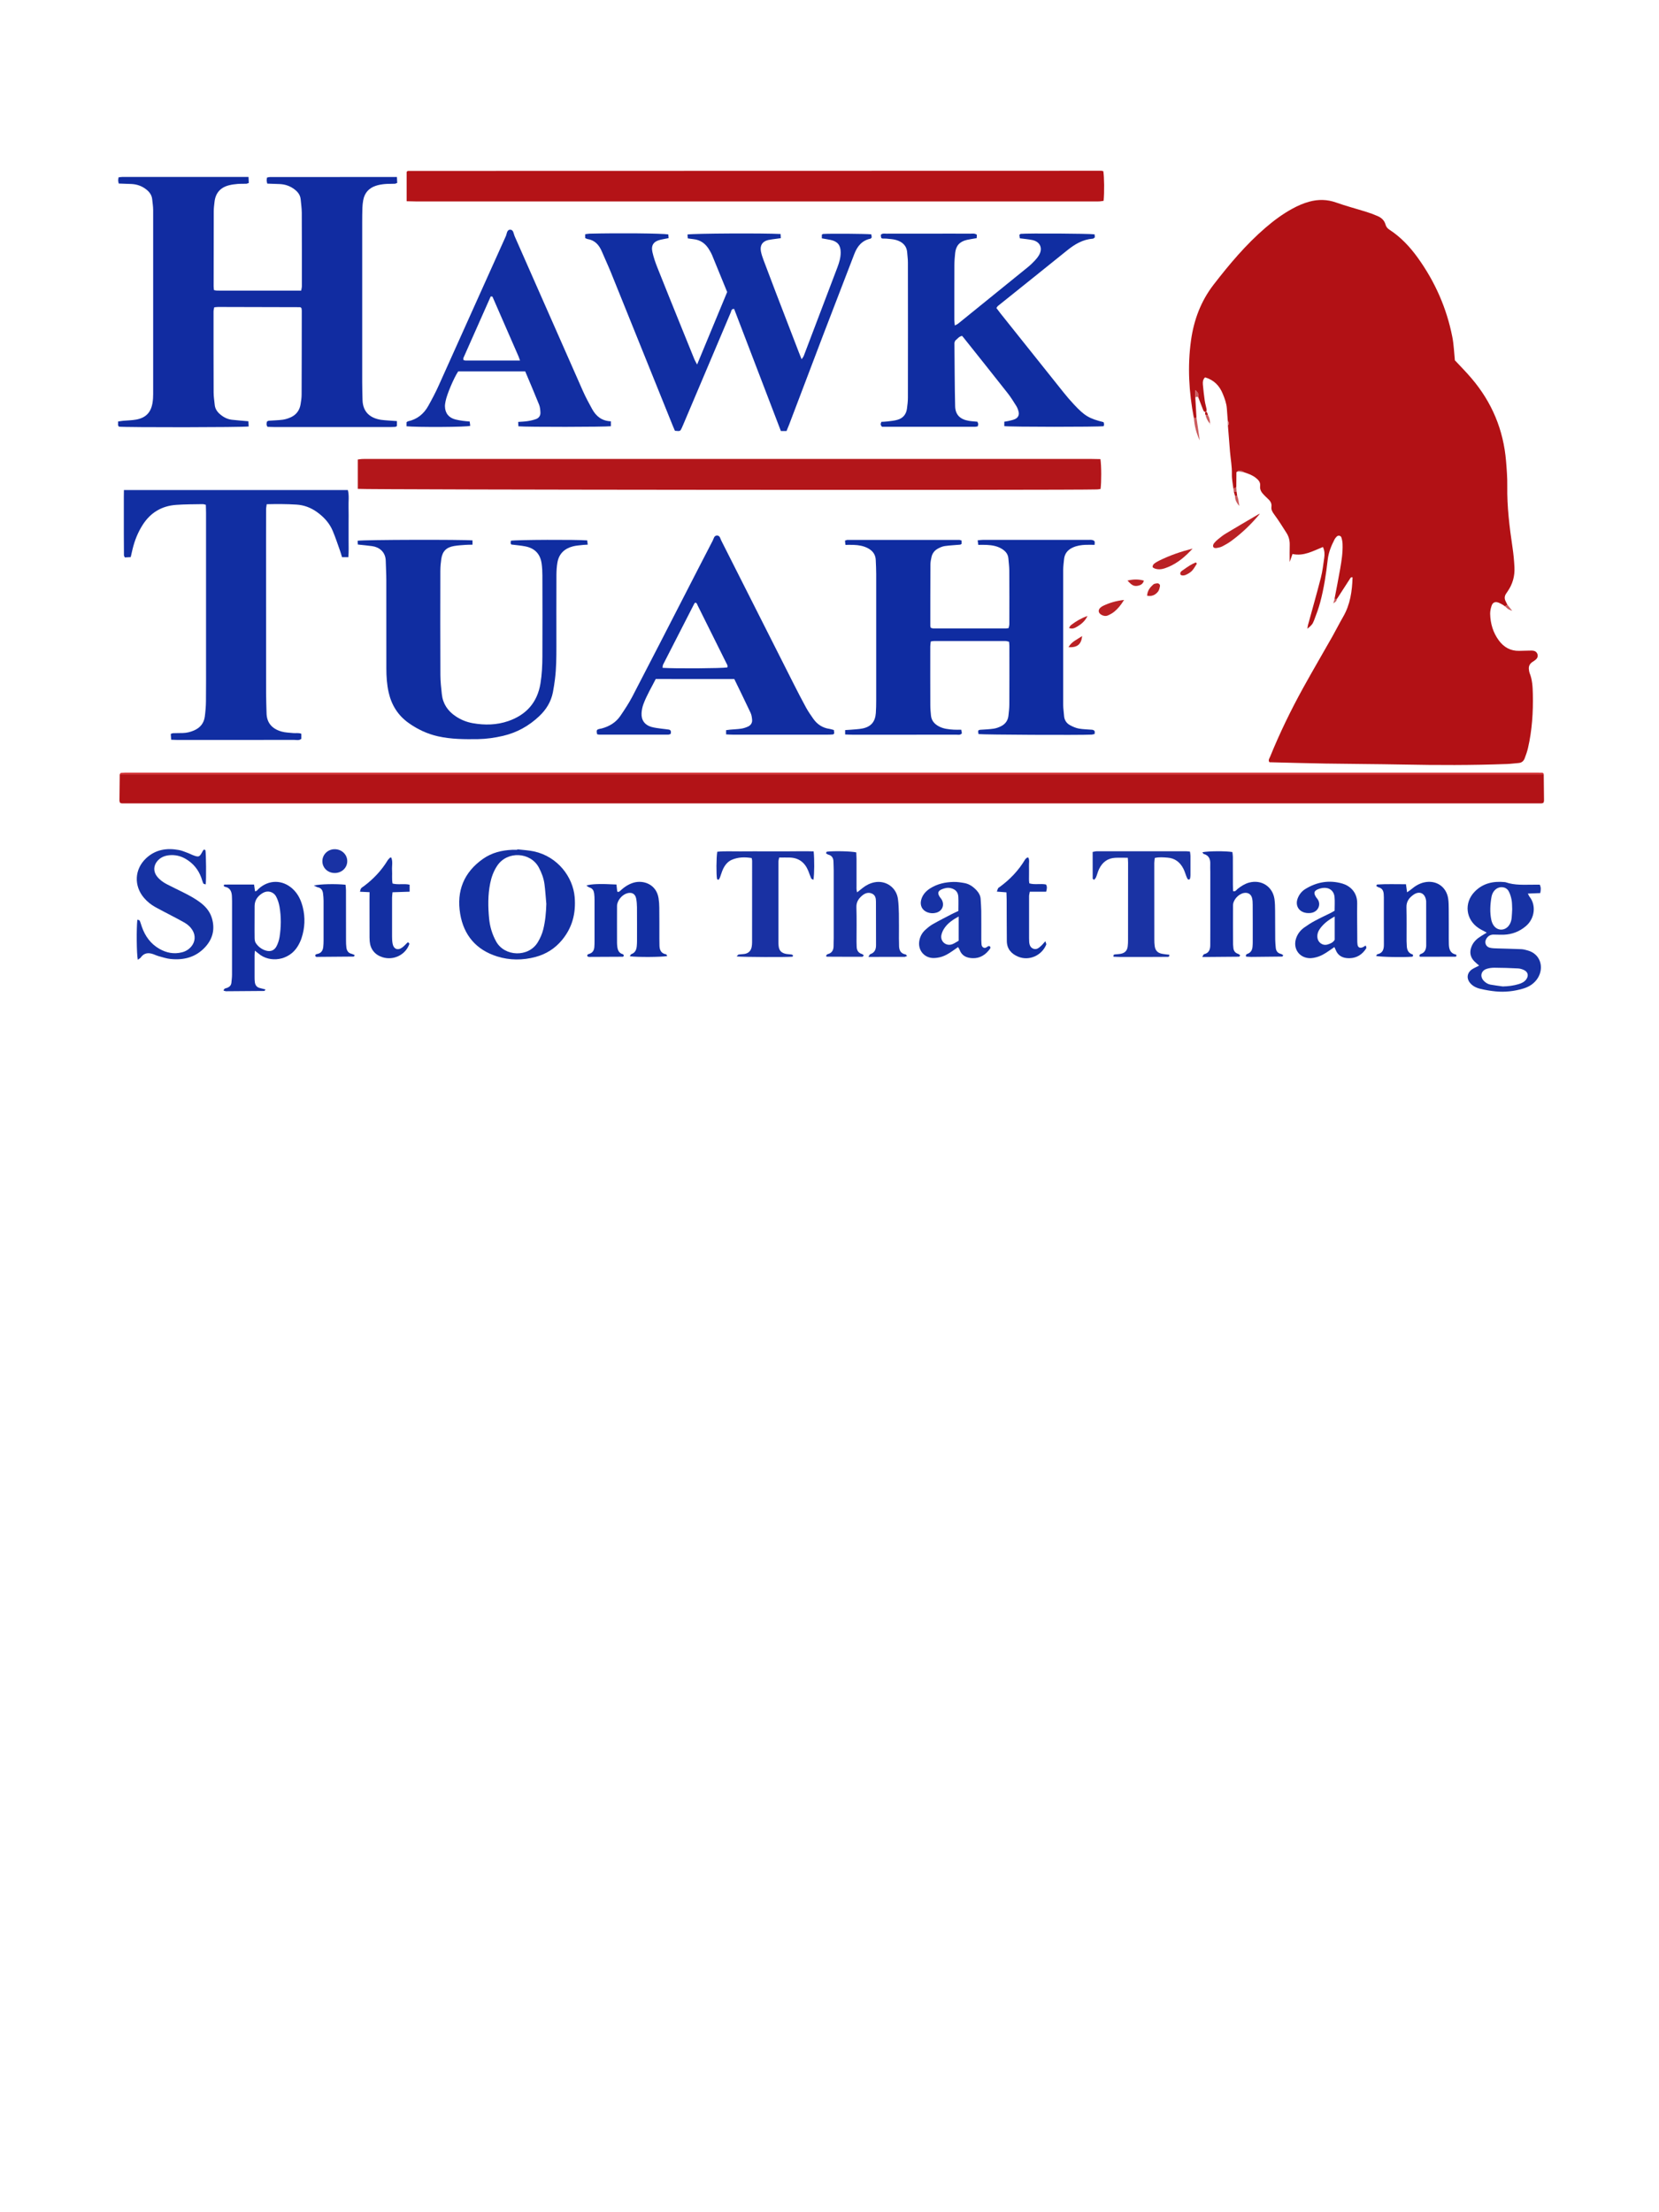 <?xml version="1.0" encoding="utf-8"?>
<!-- Generator: Adobe Illustrator 25.0.0, SVG Export Plug-In . SVG Version: 6.00 Build 0)  -->
<svg version="1.1" id="Layer_1" xmlns="http://www.w3.org/2000/svg" xmlns:xlink="http://www.w3.org/1999/xlink" x="0px" y="0px"
	 viewBox="0 0 4050 5400" style="enable-background:new 0 0 4050 5400;" xml:space="preserve">
<style type="text/css">
	.st0{fill:#112CA1;}
	.st1{fill:#0F2CA1;}
	.st2{fill:#112EA2;}
	.st3{fill:#102DA1;}
	.st4{fill:#112DA1;}
	.st5{fill:#122EA2;}
	.st6{fill:#1430A2;}
	.st7{fill:#132EA2;}
	.st8{fill:#1932A4;}
	.st9{fill:#142EA2;}
	.st10{fill:#1732A4;}
	.st11{fill:#1632A3;}
	.st12{fill:#1A33A4;}
	.st13{fill:#1931A3;}
	.st14{fill:#1530A3;}
	.st15{fill:#132FA2;}
	.st16{fill:#B21115;}
	.st17{fill:#B21317;}
	.st18{fill:#B3161A;}
	.st19{fill:#B41317;}
	.st20{fill:#CE1216;}
	.st21{fill:#BA2125;}
	.st22{fill:#CA5B5E;}
</style>
<g>
	<path class="st0" d="M969,1027.9c0,4.7,0,8.2,0,12.1c-1.2,0.6-2.7,1.9-4.3,2c-4.8,0.4-9.6,0.4-14.3,0.4c-93.4,0-186.8,0-280.3,0
		c-5.9,0-11.8-0.4-17-0.5c-3.3-4.7-2.7-8.6-1.2-13.1c1.3-0.5,2.8-1.7,4.4-1.8c11.3-0.9,22.7-1,34-2.5c7-1,14-3.3,20.4-6.3
		c12.6-6,20.4-16.5,22.9-30.3c1.4-8.2,2.7-16.6,2.7-24.9c0.3-68.3,0.3-136.5,0.4-204.8c0-2.3-0.6-4.6-0.8-6.1
		c-1.2-1.1-1.5-1.6-2-1.8c-0.5-0.3-1.1-0.5-1.7-0.5c-66.5-0.2-132.9-0.4-199.4-0.5c-3,0-5.9,0.5-9.8,0.8c-0.6,3.5-1.7,6.8-1.7,10.2
		c0,65.9-0.1,131.7,0.2,197.6c0,10.1,1.7,20.2,2.7,30.4c0.9,9.5,5.9,16.8,12.9,22.8c8.4,7.2,17.9,12.2,28.9,13.5
		c13,1.5,26.1,2.4,40.4,3.7c0.2,4.1,0.5,8.5,0.7,12.7c-15.5,2.3-299.4,2.5-316.7,0.5c-3.8-3.5-1.3-7.6-2.2-12.6
		c4.7-0.7,8.6-1.4,12.6-1.8c10.7-1,21.6-1,32.1-3c23.2-4.4,35.6-17.4,39.4-40.7c1.2-7.1,1.6-14.3,1.6-21.5
		c0.1-149.7,0.1-299.4,0-449c0-8.9-1.5-17.9-2.4-26.8c-1.1-10.2-6.8-17.7-14.6-23.8c-10.7-8.4-23-12.6-36.5-13.2
		c-10.1-0.4-20.1-0.7-30.6-1.1c-0.6-3.3-1.3-5.5-1.3-7.7c0-2.3,0.6-4.5,1-7.5c3.3-0.3,6.2-0.9,9.1-0.9c102.3,0,204.6,0,308.1,0
		c0.3,5.7,0.5,10.2,0.7,14.7c-2.5,0.8-4.2,1.8-5.8,1.9c-7.2,0.3-14.4-0.1-21.5,0.5c-7.1,0.6-14.3,1.5-21.2,3.3
		c-20.8,5.3-32.7,18.8-35.2,40.3c-0.9,7.7-1.9,15.5-1.9,23.2c-0.2,61.1-0.2,122.1-0.3,183.2c0,2.9,0.5,5.7,0.8,9.1
		c3,0.5,5.3,1.3,7.5,1.3c68.2,0.1,136.5,0.1,205.4,0.1c0.7-4.2,1.7-7.6,1.7-11c0-59.9,0.1-119.7-0.2-179.6
		c-0.1-10.7-1.7-21.4-2.7-32.2c-0.9-10.3-6.5-17.8-14.3-23.9c-10.7-8.4-22.9-12.8-36.5-13.5c-10.1-0.5-20.2-0.8-30.8-1.1
		c-0.6-3-1.3-5.2-1.4-7.4c-0.1-2.3,0.4-4.6,0.8-7.4c2.6-0.5,4.9-1.3,7.2-1.3c102.9-0.1,205.8-0.1,310-0.1c0.3,5.7,0.5,10.1,0.7,14.5
		c-2.5,0.9-4.2,1.9-5.8,2c-8.4,0.4-16.8,0-25.1,0.8c-7.1,0.7-14.3,1.9-21,4.1c-17.4,5.6-28.1,17.7-31.2,35.9
		c-1,5.9-1.7,11.9-1.9,17.8c-0.4,12-0.5,23.9-0.5,35.9c0,129.9,0,259.8,0,389.8c0,14.4,0.5,28.7,0.8,43.1
		c0.7,32.4,21.6,45.2,45.3,48.9C942.1,1026.4,954.7,1026.7,969,1027.9z"/>
	<path class="st1" d="M2672.2,1329.9c-8.6,0-15.1-0.2-21.7,0c-10.8,0.4-21.5,2-31.4,6.5c-12.4,5.5-20.1,14.8-21.5,28.6
		c-0.9,8.9-2.1,17.9-2.1,26.8c-0.1,109.5-0.1,219.1,0,328.6c0,8.9,1.5,17.9,2.1,26.8c0.7,10.5,5.9,18.3,14.8,23.1
		c6.7,3.6,14.1,6.9,21.6,8.2c10.5,1.9,21.4,1.8,32.1,2.8c2.1,0.2,4.9,1.4,5.9,3.1c1,1.6,0.2,4.4,0.2,7.3c-2.6,0.5-4.8,1.3-7.1,1.5
		c-31.9,1.5-263.1,0.3-276.3-1.3c-1.8-8.8-1.2-10.1,5.4-10.6c10.7-0.8,21.5-1,32.1-2.7c6.3-1,12.7-3.4,18.4-6.4
		c10.1-5.4,16.1-14.1,17.2-25.7c0.9-8.9,2.1-17.9,2.1-26.8c0.2-47.9,0.2-95.8,0.1-143.7c0-2.9-0.5-5.8-0.8-9.5
		c-3.3-0.7-6-1.8-8.8-1.8c-58.1-0.1-116.1-0.1-174.2,0c-2.4,0-4.7,0.6-8,1c-0.5,4.1-1.3,8.1-1.3,12.1c-0.1,47.9-0.1,95.8,0.1,143.7
		c0,8.4,0.8,16.7,1.6,25c1.2,12.5,8.4,20.6,19,26.4c11.4,6.2,23.9,7.4,36.4,8.2c5.9,0.4,11.9,0.1,18.5,0.1c0.7,3.7,1.2,6.5,1.6,8.8
		c-4.2,5-9.3,3.3-13.9,3.3c-41.3,0.1-82.6,0.1-123.9,0.1c-43.1,0-86.2,0-129.3,0c-5.9,0-11.7-0.4-17.9-0.6c0-3.9,0-6.7,0-10.7
		c4.6-0.3,8.6-0.4,12.6-0.8c10.1-1,20.4-1.1,30.3-3.2c20.5-4.4,30.5-16.5,32-37.6c0.7-10.1,0.9-20.3,0.9-30.5
		c0.1-103,0.1-205.9,0-308.9c0-11.4-0.6-22.7-1.1-34.1c-0.5-13.3-7.4-22.4-18.7-28.6c-10.8-5.8-22.6-7.8-34.6-8.3
		c-6.5-0.3-13.1-0.1-20.7-0.1c-0.4-3.9-0.8-7-1.1-10.3c2.7-0.8,4.4-1.8,6-1.8c91-0.1,182-0.1,273,0c1.6,0,3.3,0.9,5.6,1.6
		c0,2.9,0,5.6,0,8.1c-1.4,0.8-2.3,1.8-3.4,1.9c-12.5,1.1-25,1.7-37.4,3.4c-5.8,0.8-11.5,3.3-16.7,6.1c-8.2,4.4-13.9,11.4-15.9,20.7
		c-1.3,5.8-2.5,11.8-2.6,17.7c-0.3,50.3-0.3,100.5-0.3,150.8c0,1.1,0.6,2.2,1.2,4.3c1.8,0.4,3.9,1.5,6.1,1.5
		c59.3,0.1,118.5,0.1,177.8,0c1.8,0,3.5-0.5,6.1-0.9c0.6-3.2,1.7-6.6,1.7-10c0.1-43.7,0.2-87.4-0.1-131.1
		c-0.1-9.5-1.5-19.1-2.2-28.6c-0.8-10.5-6.5-17.6-15.1-23.1c-11.5-7.4-24.4-9.5-37.7-10.2c-6.5-0.4-13.1-0.1-20.7-0.1
		c-0.5-3.8-1-6.9-1.5-11.1c5.3-0.5,9.3-1.1,13.4-1.1c86.2-0.1,172.4,0,258.6,0c2.4,0,4.9-0.3,7.2,0.2c2.1,0.5,4.9,1.5,5.9,3.1
		C2673,1322.7,2672.2,1325.4,2672.2,1329.9z"/>
	<path class="st2" d="M1905.6,571.2c0.2,3.8,0.3,6.5,0.5,10.2c-4.9,0.6-8.8,1.1-12.8,1.7c-5.9,0.9-11.9,1.4-17.7,2.7
		c-14.5,3.4-20.8,13.2-18,28c1.4,7,3.7,13.9,6.2,20.6c9.8,26.3,19.8,52.6,29.9,78.9c18.9,49.1,37.8,98.2,56.7,147.3
		c1.9,5,4,10,6.5,16.3c2.2-3.3,4.2-5.5,5.2-8c27.5-72.1,54.9-144.2,82.2-216.3c4.4-11.7,8.1-23.8,8-36.6
		c-0.1-17.2-7.4-26.6-24.4-30.3c-7-1.5-14-2.5-21.6-3.9c0-3.2,0-6.1,0-8.9c1-0.6,2-1.7,3.1-1.8c15.9-1.2,104.3-0.6,117.6,0.9
		c0.4,2.5,0.8,5.2,1.1,7.4c-1.4,1.5-2,2.9-2.9,3.1c-21,4.4-32.5,18.7-39.7,37.7c-25.2,65.9-50.8,131.7-76,197.6
		c-27.7,72.6-55.2,145.4-82.8,218c-2.1,5.5-4.4,10.9-6.6,16.3c-5,0-9,0-13.8,0c-38.2-99.7-76.2-199-114.1-298
		c-7-0.5-6.8,5.1-8.2,8.4c-17.4,40.7-34.5,81.5-51.8,122.3c-21.4,50.7-42.9,101.3-64.4,152c-1.2,2.8-2.3,5.5-3.6,8.2
		c-3.7,7.8-3.7,7.8-16.6,6.5c-1.6-3.8-3.5-8.1-5.3-12.5C1592,914.5,1542,790.2,1491.8,666c-7.2-17.7-15.3-35.1-22.8-52.7
		c-6.8-15.8-17.2-27.2-35.1-29.9c-1.7-0.3-3.3-1.4-5.4-2.4c0-2.8,0-5.6,0-9.2c3.6-0.5,7-1.3,10.5-1.4c71.5-1.8,176.7-0.8,192.5,1.8
		c0.2,2.6,0.4,5.4,0.7,9.1c-7.1,1.4-13.4,2.4-19.7,3.9c-16.7,3.8-23.6,13.3-19.8,30.1c2.9,12.8,7.1,25.3,12,37.5
		c17.8,45,36.1,89.9,54.2,134.8c12.1,29.9,24.2,59.9,36.4,89.8c1.5,3.6,3.7,7,6.5,12.4c24.9-60,48.9-117.9,73.4-177
		c-12.2-29.9-24.6-60.4-37.1-90.7c-1.6-3.9-3.8-7.5-5.9-11.1c-8.8-15.6-21.4-25.5-39.7-27.3c-4.2-0.4-8.3-1.1-13.4-1.8
		c-0.3-3.1-0.5-6.3-0.8-9.5C1693,569.8,1864.4,568.9,1905.6,571.2z"/>
	<path class="st2" d="M302.5,1196.2c183.6,0,364.9,0,546.7,0c3.6,14,1.2,27.8,1.7,41.3c0.4,13.8,0.1,27.5,0.1,41.3
		c0,13.2,0.1,26.3,0,39.5c-0.1,13.6,0.7,27.3-0.6,41.7c-5.7,0-10.3,0-15.4,0c-1.7-5.5-3.1-10.6-4.9-15.6
		c-5.8-16.3-11.2-32.8-17.9-48.7c-8.1-19.2-21.9-34.1-38.8-46.1c-15-10.6-31.4-16.8-49.9-17.9c-23.9-1.5-47.7-1.5-72.4-0.9
		c-0.6,4.7-1.5,8.7-1.5,12.7c-0.1,24.5-0.1,49.1-0.1,73.6c0,125.1,0,250.1,0.1,375.2c0,16.2,0.8,32.3,1.1,48.4
		c0.5,24.4,14.1,38.6,36.6,45c9,2.6,18.8,2.7,28.3,3.7c6.4,0.7,13.1-1.1,20,1.7c0,4.2,0,8.2,0,12.3c-5.2,4.6-11.5,2.7-17.2,2.7
		c-73.6,0.1-147.2,0.1-220.9,0.1c-21.5,0-43.1,0-64.6,0c-4.7,0-9.4-0.4-15.1-0.6c-0.3-5.2-0.6-9.7-0.9-14.2c2.6-0.8,4.2-1.7,5.9-1.7
		c7.8-0.3,15.6-0.2,23.3-0.4c9.7-0.2,18.9-2.5,27.8-6.4c14.9-6.5,24-17.8,26.1-33.9c1.6-12.4,2.7-25,2.8-37.5
		c0.4-34.7,0.2-69.4,0.2-104.1c0-118.5,0-237,0-355.5c0-6.5-0.3-12.9-0.5-19.7c-3.3-0.7-5.5-1.7-7.8-1.6
		c-21.5,0.4-43.1,0.2-64.6,1.8c-35,2.5-62.4,18.6-81.6,48.5c-11.8,18.4-19.7,38.2-24.8,59.2c-1.5,6.4-2.9,12.7-4.6,19.8
		c-5,0.3-9.6,0.5-14.3,0.8c-1-2.2-2.2-3.8-2.2-5.4c-0.2-17.3-0.3-34.7-0.3-52c0-29.9,0-59.8,0-89.8
		C302.2,1208.3,302.3,1203,302.5,1196.2z"/>
	<path class="st3" d="M2432.4,751.8c3.7,4.8,6.8,9.2,10.1,13.3c51.1,64.1,102.2,128.2,153.4,192.2c8.2,10.3,16.8,20.3,25.8,29.9
		c26.2,28.1,37.1,34.5,72.4,43.3c0.4,1.5,1.1,3.1,1.2,4.8c0,1.7-0.6,3.4-0.9,5c-15.4,2.1-227.6,2-242.7-0.1c0-3.3,0-6.6,0-10.8
		c4-0.7,7.5-1.1,10.8-1.9c5.2-1.3,10.6-2.3,15.4-4.5c7.3-3.3,10.6-9.9,8.8-17.7c-1.2-5.2-3.2-10.4-6-14.8
		c-6.6-10.6-13.3-21.3-21.1-31.2c-35.5-45.2-71.4-90-107.2-135c-1.1-1.4-2.3-2.7-3.7-4.4c-7.4,1.2-11.1,7-16,10.9
		c-1.2,1-1.8,3-2.3,4.7c-0.4,1.1-0.5,2.4-0.4,3.5c0.5,50.9,0.5,101.7,1.7,152.5c0.5,21,12.2,32.2,33.2,35.7c7,1.2,14.1,1.5,21.1,2.2
		c0.9,2.3,1.9,3.9,2,5.6c0.1,1.7-0.6,3.4-1.1,5.7c-2.3,0.4-4.6,1.1-6.9,1.1c-76,0.1-151.9,0-226.6,0c-4.4-4-4-7.3-1.7-12.1
		c4.5-0.3,9.8-0.3,15-1c8.3-1.1,16.7-1.7,24.6-4.1c13.3-3.9,21-13.4,22.8-27.2c1.2-8.9,2.3-17.9,2.3-26.8
		c0.2-110.1,0.1-220.2,0-330.4c0-7.7-1.2-15.5-1.7-23.2c-1.1-17.5-11.9-26.9-27.5-31.3c-7.4-2.1-15.3-2.3-23-3.2c-3-0.3-6,0-9-0.2
		c-4-0.3-4.6-1.6-4.9-9.2c3.9-4,8.9-2.7,13.6-2.7c40.7-0.1,81.4-0.1,122.1-0.1c27.5,0,55.1-0.1,82.6,0.1c5.2,0,10.8-1.4,16.2,2.7
		c-0.1,2.4-0.3,5.2-0.5,8.2c-8.4,1.5-16.1,2.5-23.6,4.2c-17.7,4-27,14.1-28.9,31.9c-1.1,10.1-1.9,20.3-1.9,30.4
		c-0.2,44.3-0.1,88.6-0.1,132.9c0,4,0.6,8.1,1.1,13.8c3.7-2,6.3-3,8.5-4.8c56.8-45.9,113.5-91.8,170.2-137.9
		c6-4.9,11.6-10.4,16.9-16c3.7-3.9,7.1-8.2,9.8-12.8c10-16.6,3.1-32.9-15.8-37c-9.9-2.1-20.1-2.8-30.9-4.3c-0.4-3-0.7-5.8-1.1-8.3
		c1.4-1.1,2.3-2.4,3.3-2.5c17.6-1.7,167.3-0.8,180.3,1.1c0.2,2.5,0.5,5.2,0.7,7.3c-1.7,1.4-2.5,2.2-3.4,2.8
		c-0.5,0.3-1.1,0.5-1.7,0.5c-24.4,1.8-44.1,13.7-62.6,28.6c-56.4,45.5-112.9,90.7-169.4,136C2434.9,748.2,2434.4,749.3,2432.4,751.8
		z"/>
	<path class="st3" d="M1153.5,1319.1c0,3.7,0,6.5,0,10.5c-5.9,0.1-11.2,0-16.4,0.4c-9.5,0.7-19.1,1.2-28.5,2.8
		c-19,3.2-28.5,12.8-31.3,31.5c-1.4,9.4-2.2,19-2.3,28.6c-0.2,85-0.3,170,0.1,255c0.1,15.5,1.8,31.1,3.5,46.5
		c2.5,23.5,14.6,41.4,34.2,54.3c12.6,8.4,26.3,13.9,41.3,16.6c29.4,5.2,58.6,4.6,86.9-5.2c43.7-15.2,70.7-45.2,78.4-91.7
		c3.6-22,4.6-44.1,4.7-66.2c0.3-65.8,0.2-131.7,0-197.5c0-9.6-0.5-19.2-1.8-28.6c-3.2-23.7-16.5-37.8-39.9-42.4
		c-11.1-2.2-22.5-3-34-4.5c-0.5-0.7-1.6-1.7-1.7-2.7c-0.1-2.2,0.2-4.5,0.4-6.6c13.9-2.4,160.2-3,186.4-0.8c0.4,2.8,0.8,5.9,1.3,10.4
		c-4.7,0.3-8.2,0.3-11.5,0.7c-8.3,1-16.8,1.4-24.8,3.5c-20.2,5.3-33.8,17.8-37.6,38.9c-1.8,9.9-2.4,20.2-2.5,30.3
		c-0.2,58.1-0.2,116.1-0.1,174.2c0,26.9-0.1,53.9-3.5,80.7c-1.4,10.7-2.9,21.3-5,31.9c-4.5,23.1-16.2,42.2-33.2,58.3
		c-25.3,24-54.8,40.4-88.8,48.3c-19.9,4.6-40,7.5-60.4,7.9c-33,0.5-65.8,0.4-98.3-6.9c-26.1-5.9-49.7-17-71.4-32.4
		c-26.1-18.5-41.9-43.8-48.9-74.8c-4.4-19.4-5.6-39.1-5.6-58.8c-0.1-71.8,0-143.7-0.1-215.5c0-15.6-1.1-31.1-1.4-46.7
		c-0.5-22.6-16.7-33.8-33.3-36c-11.2-1.5-22.5-2.6-34.8-3.9c-0.2-3-0.3-6.1-0.5-9.2C888.2,1317.3,1131.9,1316.9,1153.5,1319.1z"/>
	<path class="st4" d="M1600.8,1657.4c-10.2,20.2-21.9,39.6-29.9,60.9c-2.7,7.2-4.3,15-4.7,22.7c-0.9,16.8,7.8,28.8,24,33.4
		c8,2.3,16.4,3.1,24.7,4.3c5.9,0.9,11.9,1.2,17.8,2.2c5.6,1,5.7,5.2,4.6,10.6c-1.7,0.5-3.8,1.7-5.9,1.7c-56.3,0.1-112.5,0.1-168.8,0
		c-1.7,0-3.5-0.7-5.1-1.1c-1.5-9.5-1.1-10.8,4.6-12.5c2.3-0.7,4.7-0.9,7-1.5c18.5-5,34.3-14.5,45.2-30.4
		c10.4-15.3,20.7-30.8,29.3-47.2c43.9-84.3,87.2-168.9,130.7-253.5c21.9-42.5,43.6-85.1,65.7-127.5c2.5-4.9,3.2-12.8,11.2-12.2
		c6.5,0.5,7.2,7.4,9.5,12c58.8,116.3,117.5,232.7,176.3,349c10,19.7,20.1,39.4,30.7,58.8c5.2,9.4,11.3,18.3,17.5,27.1
		c9.7,13.9,22.8,22.6,39.8,25c3.5,0.5,6.9,1.7,10.8,2.8c0.3,3.2,0.5,6.1,0.7,8.6c-1.5,1-2.4,2.1-3.4,2.2c-4.2,0.3-8.4,0.5-12.5,0.5
		c-77.2,0-154.4,0-231.6,0c-5.3,0-10.6-0.4-16.4-0.7c0-3.7,0-6.5,0-10.3c3.6-0.5,7-1,10.4-1.3c8.9-0.8,17.9-1,26.8-2.4
		c5.8-0.9,11.6-2.9,16.9-5.4c6.3-3.1,10-8.9,9.4-16c-0.5-5.9-1.3-12.1-3.8-17.3c-12.9-27.6-26.4-54.9-39.7-82.4
		C1728.4,1657.4,1665.1,1657.4,1600.8,1657.4z M1775.6,1629.2c1.8-4.5-1.2-7.9-2.9-11.5c-23.1-46.5-46.2-93-69.4-139.5
		c-1.4-2.8-1.9-6.7-6.1-7.2c-1,1.1-2,1.9-2.5,2.9c-25.4,49.4-50.7,98.8-75.9,148.3c-1.2,2.3-0.9,5.2-1.3,8
		C1650.3,1632.3,1761.6,1631.5,1775.6,1629.2z"/>
	<path class="st5" d="M1491.3,1028.4c0,5.2,0,8.6,0,12c-14.2,1.9-205.4,2.2-225.8,0.2c-0.1-3.1-0.3-6.3-0.5-10.7
		c8.3-0.6,16-0.8,23.5-2c7-1.1,14.1-2.7,20.7-5.2c6.6-2.6,10.4-8.4,10.1-15.6c-0.3-6.5-0.9-13.3-3.2-19.2
		c-10.9-27.2-22.5-54.1-33.9-81.3c-55.2,0-109.6,0-163.7,0c-10.5,15.9-27.4,55.6-30.7,72.5c-0.8,4.1-1.6,8.3-1.6,12.4
		c0.2,16.8,9.3,28.3,25.6,32.4c5.8,1.5,11.7,2.4,17.6,3.3c5.3,0.8,10.7,1.1,17.2,1.7c0.5,3.7,1,7.4,1.4,10.4
		c-4.6,3.5-134.5,3.8-155.6,1.2c0-3.3,0-6.7,0-9.7c1.4-1,2.3-2.1,3.3-2.3c22.6-4.8,38.9-18,49.9-37.8c9-16.2,17.7-32.6,25.3-49.5
		c54.8-121.6,109.2-243.3,164-364.8c2.7-5.9,2.3-16.4,11.5-15.7c7.2,0.6,7.4,10,9.9,15.7c55.6,125.8,110.9,251.7,166.5,377.5
		c6.8,15.3,14.7,30.1,22.8,44.7C1455.1,1015.7,1468.7,1027.5,1491.3,1028.4z M1269.5,880.1c-2-5.5-2.8-8.2-4-10.9
		c-21-48.2-42-96.3-63-144.4c-0.2-0.5-0.8-0.9-1.3-1.1c-0.5-0.2-1.2,0-3.3,0c-22,49.5-44.3,99.5-66.4,149.6
		c-0.6,1.4-0.1,3.4-0.1,5.5c1.6,0.5,3.2,1.3,4.8,1.3C1179.9,880.1,1223.5,880.1,1269.5,880.1z"/>
	<path class="st6" d="M1262.8,2073.2c13.6,1.6,27.5,2.2,40.9,5.1c58.3,12.8,95.1,62.9,99.2,111.6c3.3,39.5-5.8,74.7-31.4,105.3
		c-17,20.3-38.4,33.8-64.1,40.7c-31.5,8.4-63.1,8.4-93.9-1.3c-50.9-16-81.4-51.7-90.1-103.9c-9.3-55.7,8.9-101.4,55.8-134.3
		c21.2-14.9,45.4-20.9,71-22c4.2-0.2,8.4,0,12.6,0C1262.7,2073.9,1262.7,2073.6,1262.8,2073.2z M1333.7,2206.3
		c-1.5-16-2.4-32.2-4.5-48.1c-1.9-14.3-6.9-27.6-13.7-40.5c-20.2-38-77.2-41.4-101.8-4.3c-8.8,13.2-14,27.6-17.1,43
		c-5.7,28.4-5.3,57.1-2.6,85.7c1.9,19.7,7.5,38.5,17.2,56.1c20.4,37,79.1,39.5,101.8,1.6c5.9-9.8,10.4-20.1,13.2-31.2
		C1331.3,2248.1,1333.1,2227.4,1333.7,2206.3z"/>
	<path class="st7" d="M622.2,2320.6c-0.3,5.6-0.7,8.4-0.7,11.2c0,17.9,0,35.9,0,53.8c0,4.2,0.1,8.4,0.7,12.5c1.1,7,4.9,12,12.3,13.7
		c4.4,1,8.8,2.2,13.7,3.5c-1.5,2-2.2,3.5-2.8,3.6c-31.1,0.3-62.1,0.6-93.2,0.7c-2.2,0-4.3-1.1-6.5-1.6c1.3-6.2,6.4-5.5,9.9-7.1
		c5.4-2.4,8.7-6.2,9.3-12.1c0.6-6.5,1.5-13.1,1.5-19.6c0.1-59.8,0.1-119.6,0.1-179.3c0-3.6-0.2-7.2-0.3-10.8
		c-0.3-12.4-3.9-22.3-18-24.7c-0.8-0.1-1.4-1.7-2.1-2.7c0.5-0.8,1.1-2.5,1.6-2.5c23.8-0.1,47.7-0.1,72.5-0.1
		c0.8,5.5,1.6,11.1,2.4,16.5c4.8-0.2,6.3-3.9,8.9-6.2c24.7-22.4,58-22.4,82.7,0.1c13.3,12.1,20.6,27.7,24.9,44.8
		c6.4,25.6,5.2,51-3.1,76c-2.2,6.7-5.5,13.3-9.1,19.4c-21.2,35.3-68.6,41.7-96.3,17.5C628.6,2325.6,626.7,2324.2,622.2,2320.6z
		 M621.5,2250.6c0,13.2-0.2,26.3,0.1,39.5c0.1,4,0.7,8.6,2.8,11.8c5.7,8.6,13.8,15,23.8,18.2c11.9,3.8,21.6,0.3,27.2-10.9
		c3.4-6.8,5.9-14.5,7.1-22c3.8-24.4,4.1-48.9,0-73.2c-1.5-8.7-4.2-17.6-8.3-25.3c-6.5-12.2-20.7-15.9-32.4-9.1
		c-11.9,6.9-20,17-20.2,31.6C621.4,2224.3,621.5,2237.4,621.5,2250.6z"/>
	<path class="st8" d="M2214.4,2333.6c-3.2,1.1-4.7,2.1-6.2,2.1c-28.6,0.1-57.3,0.1-88.2,0.1c2.3-3.5,3.1-6.2,4.6-6.7
		c10.9-3.7,14.1-11.9,14-22.4c-0.1-35.3-0.1-70.6-0.2-105.9c0-8.1-1.4-15.9-9.8-19.6c-9.4-4.1-17.6-0.6-24.7,5.6
		c-8.3,7.3-13.6,15.6-13.2,27.8c0.9,28.1,0.3,56.3,0.3,84.4c0,3.6,0.3,7.2,0.3,10.8c0,9.3,3.5,16.2,13.1,19c1.5,0.5,2.7,2,4.5,3.5
		c-1.6,1.3-2.7,3.2-3.9,3.2c-28.7,0.1-57.4-0.1-86.1-0.2c-0.5,0-0.9-0.5-2.6-1.5c1.3-1.7,2.3-4.3,3.8-4.6
		c11.5-2.7,15.1-10.6,14.9-21.3c-0.1-6,0.3-12,0.3-17.9c0-55.1,0-110.1,0-165.2c0-7.2-0.5-14.3-0.6-21.5
		c-0.2-8.8-3.7-14.8-12.7-17.2c-2-0.5-3.8-2.2-5.6-3.3c1-1.9,1.4-3.7,2-3.8c17.2-2.2,60.2-1.2,72,1.7c0.2,5,0.5,10.3,0.6,15.6
		c0.1,5.4,0,10.8,0,16.2c0,5.4,0,10.8,0,16.2c0,5.4,0,10.8,0,16.2c0,5.4-0.1,10.8,0,16.2c0.1,5.1-0.7,10.4,1.5,17.1
		c5.3-4.2,9.3-7.4,13.4-10.7c8.6-6.8,18.1-11.6,28.9-13.8c27.7-5.5,53.6,12.6,57.3,40.7c1.6,11.8,2,23.9,2.3,35.8
		c0.4,20.3,0.1,40.7,0.1,61c0,5.4,0.4,10.8,0.3,16.2c-0.1,11.3,3.2,20,15.9,22.4C2211.5,2329.5,2212.1,2331,2214.4,2333.6z"/>
	<path class="st9" d="M2935.4,2080.3c15.4-3,55.9-3.2,73.1-0.5c0.4,3.7,1.2,7.7,1.2,11.7c0.1,22.7,0,45.5,0.1,68.2
		c0,5.3,0.4,10.5,0.5,15.6c6,1.6,8-3.1,11-5.5c8.6-6.7,17.4-12.5,28.1-15.4c30-8,57.5,9.6,61.9,40.4c1.3,9.4,1.4,19.1,1.5,28.7
		c0.2,23.3,0.1,46.7,0.3,70c0.1,6.6,0.7,13.1,1.3,19.7c0.7,8,4.4,13.4,12.7,15.3c2,0.5,3.7,2.1,5.6,3.2c-1.2,1.7-1.8,3.3-2.4,3.3
		c-25.1,0.4-50.2,0.6-75.3,0.8c-4.5,0-9-0.5-13.1-0.7c-1.5-5.5,1.9-6.1,4.5-7.2c7.5-3.1,10.6-9.2,11.3-16.9
		c0.3-3.6,0.5-7.2,0.5-10.8c0-30.5,0.1-61-0.1-91.5c0-5.4-0.2-10.9-1.4-16c-2.3-10.1-10.2-14.8-20.2-12.9
		c-13.3,2.6-26.3,16.8-26.4,30.1c-0.3,31.7,0,63.4,0.1,95.1c0,2.4,0.5,4.8,0.6,7.2c0.3,8,3.8,13.6,11.7,16.2
		c1.9,0.6,3.4,2.4,5.2,3.7c-1.5,1.7-2.2,3.2-2.9,3.2c-23.9,0.3-47.8,0.4-71.7,0.6c-5.3,0-10.6,0-18.1,0c2.2-3.5,2.9-6.4,4.3-6.7
		c12.5-2.9,15.3-11.8,15.2-23c-0.1-12.6,0.1-25.1,0.1-37.7c0-46.7,0-93.3,0-140c0-6.6-0.4-13.2-0.1-19.7c0.5-12.1-3.6-21-16.2-24.4
		C2937.3,2084.1,2936.9,2082.5,2935.4,2080.3z"/>
	<path class="st10" d="M3610.9,2357c-5.2-4.6-9-7.6-12.3-11c-10.1-10.8-11.5-23.2-5.8-36.5c4.6-10.9,13-18.4,22.9-24.5
		c4.4-2.7,8.8-5.4,13.8-8.5c-7.5-4.1-14-7.1-20-11.1c-31.3-20.8-35.9-61.3-9.9-88.4c20.3-21.2,45.9-26.5,74-23.8
		c0.6,0.1,1.2,0.1,1.8,0.3c22.6,8,46,5.9,69.2,6c4.7,0,9.4,0,14.3,0c3.5,7.1,2.6,13.3,1.2,20.5c-9.9,0.4-19.2,0.8-30.3,1.2
		c1.9,3.6,2.9,6.2,4.6,8.3c15.2,19.3,13.4,51.7-9.3,71.1c-15.5,13.2-33.7,20.3-54.1,21c-8.4,0.3-16.7-0.3-25.1-0.3
		c-7.9,0-13.7,3.8-17.6,10.5c-5,8.6-1.2,19.1,8.4,21.5c6.3,1.6,13,1.6,19.5,1.8c19.1,0.7,38.2,0.9,57.3,1.8
		c5.3,0.2,10.6,1.6,15.8,3.1c32.1,8.8,40.4,42.4,24.8,67.4c-8.4,13.3-20.8,21.3-35.6,25.7c-22,6.6-44.6,9.1-67.4,6.9
		c-12.4-1.2-24.9-3.4-37.1-6.2c-8.7-2-17-5.8-23.5-12.5c-11.1-11.6-10-26.2,3.2-35.3C3598.6,2362.8,3604.1,2360.6,3610.9,2357z
		 M3691.6,2219.5c-0.4-7.8-0.1-15.7-1.5-23.2c-1.5-7.4-3.7-15.2-7.5-21.6c-6.5-10.7-21.6-12-31.2-3.9c-5.7,4.8-9,11.2-10.3,18.3
		c-3.3,18.9-4.4,37.9-0.4,56.7c1,4.5,2.9,9.2,5.5,13c9,13.3,26.2,13.8,36.5,1.5c4.7-5.7,6.9-12.5,7.6-19.7
		C3691,2233.7,3691.2,2226.6,3691.6,2219.5z M3668.6,2407.9c13.4-0.3,26.5-1.9,39.2-5.8c6.9-2.1,13.5-5.2,18-11.3
		c6.3-8.6,4.7-17.8-4.7-22.6c-4.7-2.4-10.1-4-15.3-4.3c-19.1-1-38.3-1.6-57.4-1.7c-6.5,0-13.3,0.8-19.4,2.9
		c-13.4,4.5-16.6,18.3-7.1,28.7c4.6,5,10.2,8.5,16.8,9.7C3648.5,2405.3,3658.6,2406.4,3668.6,2407.9z"/>
	<path class="st11" d="M336.4,2342.8c-3-14.8-3.5-75.9-1.1-97.9c2.2,0.8,5.1,1,5.7,2.3c2.2,4.9,3.5,10.1,5.3,15.2
		c8,22.8,21.4,41.4,42.6,53.6c17.2,9.9,35.6,13.6,55.3,8.6c9.6-2.4,17.5-7.5,23.7-15.3c8.5-10.8,9.6-25,2.9-37
		c-4.8-8.6-11.8-15.2-20.1-20c-10.3-6-21-11.4-31.6-17c-13.2-7-26.6-13.7-39.6-20.9c-10.5-5.8-19.9-13.3-27.8-22.5
		c-25.4-29.6-23.5-70.1,4.9-96.8c22.9-21.5,50.5-25.7,80.2-20.2c7.6,1.4,14.8,4.7,22.1,7.3c3.9,1.4,7.6,3.5,11.5,5
		c15.1,5.9,16.8,5.1,24.6-10c0.7-1.4,2.2-2.5,3.2-3.6c1.4,0.8,3.1,1.2,3.3,1.9c1.7,8.5,2.2,70.7,0.7,83.3c-2.2-0.8-5.2-1-5.9-2.3
		c-2-4.3-3.1-9-4.7-13.5c-7.1-19.9-19.6-35.4-37.9-46.2c-12.8-7.6-26.6-10.7-41.3-9.1c-11.1,1.2-20.8,5.4-28.2,14
		c-9.8,11.5-10.1,26-0.8,37.8c6.4,8.1,14.7,14.1,23.7,18.8c13.3,6.9,26.8,13.3,40.2,20c15.5,7.8,30.8,16,44.5,26.9
		c12,9.6,21.1,21.3,25.5,36.1c7.8,26.3,2.3,49.9-16,70.1c-22.8,25.1-52.1,32.8-84.8,29.5c-10-1-19.8-4.4-29.6-7
		c-4-1.1-7.8-2.9-11.7-4.4c-12.4-4.7-23.5-4-31.8,8C342.1,2339.2,339.9,2340.2,336.4,2342.8z"/>
	<path class="st12" d="M2753.2,2093.8c-11.7,0-21.3-0.4-30.8,0.1c-18.6,0.9-31.3,11-39.2,27.2c-3.1,6.4-4.7,13.5-7.4,20.1
		c-1,2.4-3.1,4.3-4.8,6.5c-1.8-1.5-3.5-2.2-3.5-2.9c-0.1-21.5-0.1-42.9-0.1-65.2c3.6-0.6,7-1.7,10.4-1.7c72.5-0.1,144.9-0.1,217.4,0
		c2.9,0,5.8,0.5,9.8,0.9c0.5,3.9,1.2,7.2,1.2,10.6c0.1,15.6,0.1,31.1,0,46.7c0,2.9-0.4,5.9-1.1,8.8c-0.2,0.9-1.6,1.9-2.6,2.1
		c-1,0.2-2.6-0.4-3.1-1.2c-1.3-1.9-2.2-4.1-3.1-6.3c-2.6-6.7-4.5-13.7-7.9-20c-8.1-15.2-20.5-24.7-38.2-26
		c-10.1-0.7-20.2-1.8-31.1,0.8c-0.4,4.1-1.2,8.1-1.2,12.2c-0.1,62.3,0,124.5,0.1,186.8c0,5.4,0.1,10.8,0.9,16.1
		c1.6,11.1,7.3,16.9,18.5,18.9c5.8,1.1,11.6,1.5,17.1,2.2c0.8,4.3-1.2,5.1-3.8,5.2c-13.8,0.1-27.5,0.2-41.3,0.2
		c-25.2,0-50.3,0-75.5,0c-5.3,0-10.5-0.4-15.6-0.6c-0.8-3.8,0.6-5.3,3.4-5.6c4.8-0.6,9.6-0.6,14.3-1.5c10.3-2,15.7-7.8,17-18
		c0.7-5.3,0.8-10.8,0.8-16.1c0.1-62.9,0.1-125.7,0.1-188.6C2753.9,2101.9,2753.5,2098.4,2753.2,2093.8z"/>
	<path class="st13" d="M1986.3,2078.2c2.1,19.9,1.8,54.9-0.5,69.4c-2.2-1.3-4.8-1.9-5.5-3.4c-2.7-6-4.6-12.3-7.1-18.4
		c-8.2-20.2-22.8-31.8-45-32.5c-8.4-0.3-16.7,0-26,0c-0.7,3.6-1.9,6.9-1.9,10.2c-0.1,65.3,0,130.5,0,195.8c0,3,0.1,6,0.4,9
		c1.1,12.1,6.7,18.1,18.9,20.3c4.1,0.7,8.4,0.7,12.5,1.3c1.5,0.2,2.8,1.5,4.1,2.3c-0.7,1.4-1.1,3-1.7,3.1c-13,1.4-121.5,1-136-0.6
		c1.9-2.1,3-4.4,4.5-4.6c4.7-0.9,9.5-0.8,14.3-1.5c10-1.6,16-7.6,17.8-17.6c0.6-3.5,0.9-7.1,0.9-10.7c0.1-66.5,0.1-132.9,0.1-199.4
		c0-1.7-0.6-3.4-1.1-6.4c-16.6-2.7-32.9-2.5-48.6,4.3c-9.7,4.2-16.2,12.3-20.8,21.6c-3.4,6.9-5.3,14.5-8.1,21.8
		c-0.8,2-2.2,3.7-3.2,5.5c-2-0.9-3.7-1.3-3.8-1.9c-2.2-10.9-1.9-52.3,0.5-66.7c19.3-2,39-0.6,58.5-0.9c19.8-0.2,39.5-0.1,59.3-0.1
		c19.2,0,38.3,0,57.5,0C1945.8,2078,1965.5,2077.6,1986.3,2078.2z"/>
	<path class="st5" d="M3359.3,2333.5c1.6-2.4,2.2-4,3-4.1c13.4-2.8,16.2-12.1,16.1-24.1c-0.2-38.3-0.1-76.5-0.1-114.8
		c0-2.4-0.2-4.8-0.3-7.2c-0.4-8.5-3.4-15-12.5-17.4c-2-0.5-3.8-2.1-5.7-3.2c1-1.9,1.5-3.6,2-3.6c23.2-1.6,46.4-0.6,70.5-0.7
		c0.9,6.6,1.7,12.3,2.7,19.7c4.2-3,7.5-5.1,10.4-7.5c9.3-7.8,19.3-14,31.3-16.7c29.2-6.5,54.5,10.4,58.7,40.1
		c1.2,8.2,1.2,16.7,1.3,25.1c0.2,23.9,0.1,47.8,0.1,71.7c0,4.8,0.1,9.6,0.2,14.3c0.4,12.2,3.6,22.3,17.6,25.1c0.5,0.1,0.7,1.9,1.1,3
		c-0.7,0.7-1.5,2.1-2.2,2.1c-29.2,0.1-58.4,0.1-87.4,0.1c-1.9-4.3,0.2-6,3.3-7.1c8.5-3.1,11.5-9.9,12.2-18.1
		c0.1-0.6,0.1-1.2,0.1-1.8c0-35.9,0-71.7-0.1-107.6c0-0.6,0-1.2-0.1-1.8c-2.2-18.9-16.5-25.6-31.7-14.4c-10,7.3-16.7,16.3-16.3,30
		c0.7,27.5,0.2,55,0.3,82.5c0,3.6,0.5,7.2,0.5,10.7c0.1,10.4,3.4,18.7,14.3,22.1c0.6,0.2,0.8,1.9,1.1,3c-0.7,0.8-1.3,2.3-2,2.4
		C3425.4,2337.1,3372.7,2336.2,3359.3,2333.5z"/>
	<path class="st5" d="M1628.9,2333.7c-14.7,2.7-72.6,3-91.3,0.6c1.4-2.2,2.2-4.8,3.7-5.3c9.3-3.3,12.4-10.6,13.2-19.5
		c0.4-4.2,0.6-8.4,0.6-12.5c0-27.5,0.1-55-0.1-82.5c-0.1-7.1-0.6-14.4-2-21.4c-2.3-11.2-10.3-15.7-21.4-12.8
		c-13,3.4-25.2,18-25.3,31.3c-0.2,29.9,0,59.8,0,89.7c0,3,0.3,6,0.6,8.9c1,8.8,3.7,16.3,13.6,19c1.2,0.3,1.9,2.4,2.7,3.6
		c-1.2,1.2-1.9,2.6-2.7,2.6c-27.5,0.2-55,0.4-82.5,0.4c-1.5,0-3-1.1-4.2-1.5c-0.9-5,2.7-5.3,5.2-6.1c7.9-2.6,11.2-8.5,11.9-16.2
		c0.4-4.8,0.5-9.6,0.5-14.3c0-33.5,0.1-67,0-100.5c0-5.4-0.2-10.8-0.9-16.1c-0.9-6.8-3.7-12.5-11.2-14.7c-2.5-0.7-4.7-2.8-7.8-4.8
		c12.2-4,34.5-4.6,73.4-2.5c0.6,5.5,1.3,11.2,1.9,17c3.2,2.3,5.3,0.2,7.5-1.9c9.3-8.5,19.4-15.6,31.8-19.4
		c24-7.4,56.2,3.3,61.6,37.7c1.2,7.6,1.8,15.5,1.8,23.2c0.3,25.1,0.2,50.2,0.2,75.4c0,5.4,0.1,10.8,0.2,16.1
		c0.1,11.2,3.5,20.1,16.1,22.3C1627,2329.6,1627.5,2331.3,1628.9,2333.7z"/>
	<path class="st10" d="M2338.9,2311.8c-5,3.5-9.3,6.5-13.6,9.5c-9.9,6.9-20.2,13.1-32.1,15.6c-5.8,1.2-11.9,2-17.7,1.5
		c-21.4-2-35.1-21-31.2-42.1c1.9-10.4,6.7-19.3,14.4-26.3c5.7-5.2,11.8-10.3,18.5-14.1c15.1-8.6,30.5-16.4,45.9-24.4
		c5.3-2.7,10.7-5.1,16.5-7.8c0-11.9,0.5-23.2-0.1-34.5c-0.6-11.7-7-18.4-18.3-21.2c-7.3-1.8-14.3-0.3-21.1,2.4
		c-10.5,4.1-12.1,9.7-5.8,19.2c1.3,2,3.1,3.7,4.3,5.8c7.9,13.3,2,28.4-12.9,32.5c-7.1,2-14.3,1.7-21.2-0.8
		c-13.1-4.7-19.2-16.6-15.8-30.1c3.3-13,11.8-22.1,22.7-28.9c17.2-10.7,36.5-14.9,56.5-15.3c8.9-0.2,17.9,1.2,26.7,2.8
		c12.2,2.2,21.9,9.4,30.1,18.4c5.3,5.9,8.9,12.7,9.3,20.9c0.5,9.6,1.4,19.1,1.5,28.7c0.2,21.6,0.1,43.1,0.1,64.7
		c0,3.6-0.1,7.2,0.2,10.8c0.4,4.7-0.5,10,3.9,13.2c5.1,3.8,8.8-0.3,12.8-2.7c1-0.6,3.8,0,4.6,1c0.8,1,1,3.7,0.2,4.7
		c-10.7,15-24.5,24.5-43.7,23.6c-14.2-0.7-25.6-5.8-30.9-20.2C2341.9,2316.5,2340.5,2314.7,2338.9,2311.8z M2340.3,2237.1
		c-15.1,8.4-26.2,16.3-34.1,27.5c-3.7,5.2-6.7,11.4-8,17.6c-3.3,15.8,11.3,28.2,26.4,22.7c5.4-2,10.2-5.6,15.7-8.6
		c0-6.2,0-11.5,0-16.8C2340.3,2266.4,2340.3,2253.4,2340.3,2237.1z"/>
	<path class="st14" d="M3258.1,2223.1c0-12.2,0.8-23-0.2-33.6c-1.5-15.5-13.2-24-28.9-22c-2.9,0.4-5.9,1.2-8.7,2.1
		c-12.7,4.3-14.5,10-7,21.1c0.7,1,1.4,1.9,2.2,2.8c11,13.3,2.9,33.4-16.8,35.2c-2.9,0.3-6,0.2-8.9-0.1
		c-19.4-2.4-28.8-18.6-21.5-36.5c3.7-9.2,9.8-16.7,18-21.8c28.3-17.6,59-22.8,91.1-13.4c17.2,5.1,36.2,20.2,35.8,48.2
		c-0.4,28.1,0.1,56.2,0.2,84.3c0,5.4-0.1,10.8,0.6,16.1c0.9,7.3,5.9,9.7,12.9,6.7c2.1-0.9,4-2.4,7.2-4.3c0.6,2.9,2.1,5.5,1.3,6.8
		c-9.6,15.1-22.9,24-41.3,24.3c-15.8,0.2-28-5.5-33.8-21.2c-0.6-1.7-1.4-3.3-2.7-6c-4.6,3.1-8.9,6-13.1,9c-9.8,6.9-20,13.1-31.8,16
		c-4,1-8.2,1.9-12.3,2.1c-27.9,1.1-45.5-23.3-35.9-49.6c3.8-10.5,10.5-18.8,19.4-25.2c8.2-5.9,16.8-11.4,25.7-16.2
		c13.1-7.1,26.7-13.3,40.1-20C3252.3,2226.3,3254.9,2224.8,3258.1,2223.1z M3258.3,2237.2c-15.4,8.4-26.5,17.1-35.2,28.7
		c-4.8,6.4-7.7,13.4-7.1,21.6c1,13.1,12.8,21.8,25.3,17.9c6.8-2.1,13.5-5,17-11.5C3258.3,2275.7,3258.3,2258,3258.3,2237.2z"/>
	<path class="st15" d="M902.2,2177.8c-8.9-0.4-15.4-0.7-23.4-1.1c1-3.4,1.2-6.3,2.7-8.2c1.8-2.3,4.6-3.7,7-5.5
		c23.2-17.4,42.8-38.1,57.9-63c1.5-2.4,3.8-4.4,5.8-6.5c0.3-0.3,1.2-0.1,2.9-0.3c4.4,9.9,1.3,20.6,2,30.9
		c0.7,10.6-0.9,21.3,1.2,32.6c14,3.7,27.9-0.4,41.7,2.9c0,5.6,0,10.7,0,17c-14.3,0.5-27.8,0.9-41.8,1.4c-0.4,5.2-1.1,9.2-1.1,13.3
		c-0.1,31.7-0.1,63.4,0,95.1c0,6,0.3,12,1.5,17.8c2.4,12.4,12.5,16.4,22.8,9c5.2-3.7,9.4-8.7,13.7-12.8c4.2,0.5,4.5,3.3,3.7,5.3
		c-9.9,25.6-38.3,39.1-64.7,31c-18.8-5.8-30-19.6-31.6-39.1c-0.5-6-0.4-12-0.4-17.9c-0.1-27.5,0-55-0.1-82.5
		C902.2,2191.1,902.2,2185.2,902.2,2177.8z"/>
	<path class="st15" d="M2552,2297.5c1.2,4.4,2.7,6.8,2.1,8.3c-11.2,26.9-41.9,40.4-68.4,29.5c-16.7-6.9-27.6-19-27.8-38.1
		c-0.3-33.5-0.3-67-0.4-100.6c0-5.9-0.4-11.8-0.6-18.4c-7.9-0.6-14.9-1.1-23.3-1.8c1.1-3.2,1.7-5.8,2.9-8c0.8-1.4,2.7-2.3,4.1-3.4
		c24.9-18.2,45.9-40.1,61.8-66.8c1.1-1.9,3.3-3.3,5-4.8c0.3-0.3,1.1,0,3,0c3.3,6.2,1.3,13.4,1.6,20.1c0.3,7.2,0,14.4,0.1,21.5
		c0.1,7.1-0.6,14.3,0.8,21.3c13.7,3.9,27,0,40.6,2.7c3.3,5.2,2.3,10.8,0.4,17.6c-13.1,0-26.1,0-39.9,0c-0.8,4.4-1.8,7.8-1.8,11.2
		c-0.1,34.1-0.1,68.2,0,102.4c0,3,0.1,6,0.3,9c0.6,7.6,3,14.4,11,16.9c7.2,2.2,12.6-2.2,17.5-6.8
		C2544.2,2306.6,2546.8,2303.3,2552,2297.5z"/>
	<path class="st4" d="M766.1,2161.6c15.9-3.8,53.5-4.4,77.4-2c0.4,4.3,1.1,8.9,1.1,13.5c0.1,40.7,0,81.4,0.1,122
		c0,6,0.1,12,0.9,17.9c1,7.6,4.6,13.5,12.9,15.3c2.5,0.6,4.9,2,7.5,3.1c-1.3,2-1.8,3.6-2.4,3.6c-28.7,0.3-57.4,0.6-86.1,0.7
		c-2.7,0-6,1.1-7.8-2.2c-0.4-4.4,3.1-4.5,5.7-5.1c9-2,12.7-8.4,13.7-16.7c0.6-5.3,0.8-10.7,0.8-16.1c0.1-32.3,0.1-64.6,0-96.9
		c0-6-0.6-11.9-1.3-17.8c-1-7.8-4.5-13.5-13-15.1C773.5,2165.4,771.5,2164,766.1,2161.6z"/>
	<path class="st8" d="M817,2131c-16.9-0.1-30-12.6-30-28.8c0-16.2,13.1-29.1,29.7-29.3c17.5-0.2,31.5,13.2,31,29.9
		C847.4,2118.7,833.9,2131.1,817,2131z"/>
</g>
<g>
	<path class="st16" d="M3011.1,1193.1c-1.4-11.8-4.1-23.7-3.8-35.4c0.5-18.7-3-36.8-4.6-55.2c-1.8-21.4-3.4-42.8-5.1-64.2
		c3.6-3.7,3.1-7.2-0.3-10.7c-0.8-10.1-1.6-20.2-2.3-30.4c-0.9-12.7-5.2-24.4-10-36c-8.1-19.9-21.6-33.7-43.1-40.1
		c-5.3,4.7-5.9,11.2-5.4,17.6c1.1,13.1,2.7,26.1,4.5,39.1c1,7.1,3.2,14,4.5,21c0.4,2.1-0.2,4.3-0.3,6.1c-4.7,1.9-6.7-0.9-7.7-3.4
		c-4.3-10.5-8.1-21.1-12.2-31.7c-0.3-3.4,0-7-1-10.3c-0.6-2.1-3-3.6-6.3-7.3c0,7.9,0,13,0,18.1c1,16.6,1.9,33.3,2.9,49.9
		c-2.1,0-4.2,0.1-6.4,0.1c-12.1-62.7-15.8-125.8-7-189.2c6.9-49.9,24-95.9,55.2-136.3c38.5-49.8,78.8-97.8,126.7-139
		c20.5-17.6,42-33.6,65.8-46.5c13.2-7.2,26.7-13.2,41.3-17.1c21.9-5.9,43.3-5.6,65.1,2.1c24.7,8.8,50.2,15.4,75.3,23.3
		c9.1,2.9,18.1,6.2,26.8,10.1c9,4,16,10.5,18.7,20.5c1.5,5.5,4.6,9.3,9.4,12.4c28,18.2,50.4,42.2,69.7,69.1
		c41.7,58.1,70.1,122.3,83.9,192.5c3.7,18.6,4.3,37.9,6.3,57.3c13.3,14.3,27.7,28.7,40.8,44.2c49.6,58.2,77.8,125.6,84.1,201.8
		c1.7,20.2,3.3,40.6,3,60.9c-0.7,50.5,5.4,100.2,12.8,150c2.4,15.9,3.9,32.1,4.7,48.2c1.1,21.5-4.4,41.5-16.9,59.3c-1,1.5-2,3-3,4.5
		c-4.7,6.5-5,13.2-1.1,20.2c1.4,2.6,2.6,5.4,3.9,8c-2.1,1.1-4.2,2.2-6.3,3.3c0,0-0.8-0.5-0.7-0.5c-1.2-0.9-2.4-1.8-3.6-2.7
		c-3.7-1.9-7.3-4.2-11.2-5.7c-8.1-3.1-14.3-0.5-17,8c-2,6.2-3.5,12.9-3.4,19.3c0.6,23.9,7.1,46,21.5,65.4
		c12.2,16.3,28.3,25.4,49.1,25c8.4-0.2,16.7-0.5,25.1-0.6c3.6-0.1,7.2-0.2,10.7,0.5c8.9,1.6,12.9,12.9,6.8,19.6
		c-2.8,3-6.4,5.3-9.9,7.6c-7.4,4.8-10,11.5-8.5,20c0.4,2.4,0.6,4.8,1.5,7c6.7,16.4,7.5,33.8,7.9,51.1c1,44.4-1.8,88.5-11.8,131.9
		c-2,8.7-5,17.2-8.2,25.5c-2.5,6.5-7.3,10.7-14.8,11.2c-9.5,0.7-19,2.1-28.6,2.4c-84.9,3.2-169.9,3-254.8,1.3
		c-62.8-1.2-125.6-1.4-188.5-2.4c-45.4-0.7-90.9-2.1-136.3-3.2c-3.7-5.1-0.1-9.2,1.6-13.3c23.4-57.7,50.6-113.6,80.6-168
		c23.4-42.4,47.9-84.1,71.8-126.3c8.8-15.6,16.8-31.7,25.8-47.2c17.4-29.9,22.1-62.7,23.1-96.5c-4.2-1.3-5.3,1.9-6.8,4.2
		c-9.8,15-19.5,30.1-29.2,45.2c-0.9,1.3-1.9,2.7-2.8,4c0,0,0,0,0,0c-1.8-0.1-3.5-0.2-5.3-0.3c4.7-24.7,9.6-49.3,13.9-74
		c3.5-20,6.6-40.2,5.8-60.6c-0.2-5.3-1.2-10.7-2.8-15.7c-1.6-5-8.1-6-11.7-2.1c-2,2.2-4,4.5-5.3,7.2c-8,15.4-14.4,31.5-16.4,49
		c-4,35.1-9.3,70-18.4,104.1c-4,15-9.4,29.6-15,44.1c-3.9,10-6.2,11.8-16.2,20.4c0.6-3.8,0.7-6.5,1.4-9
		c10.5-38.6,21.6-77.1,31.5-115.9c4-15.6,5.8-31.7,8.1-47.7c1.3-8.9,1.3-17.8-3.1-27c-23.9,9.5-46.4,23.1-74.3,17.1
		c-1.8,5.2-3.7,10.4-6.9,19.5c0-16.6-0.3-29,0.1-41.5c0.3-10.5-2.1-20.3-7.6-29c-9.6-15.1-19.1-30.4-29.7-44.8
		c-4.6-6.1-8.3-11.8-7.3-19.3c1.2-8.9-3.1-14.8-9.2-20.2c-3.1-2.8-6.1-5.8-9-8.8c-6.1-6.1-10.6-12.9-9.4-22.2
		c1.1-8.9-4.3-14.6-10.5-19.5c-8.6-6.8-18.7-10.4-29-13.7c-6.1-4.5-12.2-6-18.4-0.1c-0.1,12.3-0.2,24.6-0.3,36.9
		C3015.8,1190.6,3013.4,1191.8,3011.1,1193.1z"/>
	<path class="st17" d="M3768.6,1889.9c0.2,21.5,0.5,43,0.7,64.6c0,1.6-0.9,3.3-1.4,5.2c-1.8,0.5-3.5,1.4-5.1,1.4
		c-1154.9,0.1-2309.8,0.1-3464.7,0c-1.7,0-3.3-0.9-5.1-1.4c-0.5-1.9-1.4-3.6-1.4-5.2c0.1-21.5,0.4-43,0.7-64.6c9,0,18,0,26.9,0
		c1109.7,0,2219.4,0,3329.1,0C3688.4,1889.8,3728.5,1889.9,3768.6,1889.9z"/>
	<path class="st18" d="M873.5,1193.3c0-24,0-47.3,0-71.6c3.7-0.5,7.1-1.1,10.5-1.3c4.8-0.2,9.6-0.1,14.4-0.1
		c588.5,0,1176.9,0,1765.4,0c7.6,0,15.3,0.3,22.6,0.4c2.5,15.9,2.6,57,0.3,72.9c-2.7,0.4-5.5,1-8.4,1.1
		C2613.8,1196.9,892.4,1195.6,873.5,1193.3z"/>
	<path class="st19" d="M992.7,491.2c0-25.6,0-48.9,0-71.5c1-1,1.3-1.5,1.8-1.9c0.5-0.3,1.1-0.6,1.6-0.6
		c564.1-0.1,1128.3-0.3,1692.4-0.4c1.7,0,3.4,0.6,4.9,1c2.4,13.8,2.8,51.2,0.8,72.4c-3.2,0.5-6.5,1.2-9.9,1.4
		c-4.2,0.3-8.4,0.1-12.6,0.1c-552.2,0-1104.4,0-1656.5,0C1008.2,491.7,1001.2,491.4,992.7,491.2z"/>
	<path class="st20" d="M3768.6,1889.9c-40.1,0-80.2,0-120.4,0c-1109.7,0-2219.4,0-3329.1,0c-9,0-18,0-26.9,0
		c1.1-1.1,2.1-3.2,3.3-3.2c6.6-0.4,13.1-0.4,19.7-0.4c1138.1,0,2276.2,0,3414.3,0c11.4,0,22.7,0,34.1,0.1
		C3766.1,1886.3,3768.2,1886.9,3768.6,1889.9z"/>
	<path class="st21" d="M3075.7,1254.1c-21,25.3-44.1,47.6-70.2,66.6c-6.7,4.9-14,9.1-21.4,12.9c-4.1,2.1-8.9,3.2-13.6,4
		c-3.4,0.6-7.9,0.4-9-3.6c-0.7-2.3,0.6-5.9,2.3-8c2.9-3.7,6.4-7.1,10.1-10c6-4.8,12.1-9.8,18.7-13.7c26-15.6,52.2-30.9,78.4-46.3
		C3072.4,1255,3074.1,1254.7,3075.7,1254.1z"/>
	<path class="st21" d="M2911.4,1339.1c-17.2,18.9-36,35.2-59.6,45c-10.6,4.4-21.4,7.9-33,3.6c-2-0.8-5.2-2.7-5.1-3.9
		c0.1-2.6,1.4-5.8,3.4-7.4c3.6-3,7.8-5.5,12.1-7.6C2855.3,1355.8,2882.9,1346.4,2911.4,1339.1z"/>
	<path class="st21" d="M2744.1,1464.4c-7.9,12.9-15.2,21.6-24,28.8c-4.5,3.7-9.9,6.6-15.3,9c-5.1,2.3-10.6,1.5-15.6-1.2
		c-8.6-4.7-9.4-12.6-1.8-18.6c1.9-1.5,3.9-2.8,6.1-3.8C2708.6,1471.4,2724.5,1466.7,2744.1,1464.4z"/>
	<path class="st21" d="M2800.3,1454.1c0.8-12.7,7.5-20.6,15.4-27.6c2-1.7,5.4-2,8.3-2.5c4.7-0.7,8.6,2.7,7.7,7.1
		c-0.9,4.5-2,9.5-4.7,13C2820.5,1452.3,2812,1456.4,2800.3,1454.1z"/>
	<path class="st21" d="M2921.9,1375.8c-3.9,5.8-7.1,12.3-11.8,17.3c-3.9,4.2-9.3,7.3-14.5,9.8c-7,3.2-13.7,2-14.2-1.7
		c-0.7-5.9,4.3-8,8-10.6c9.4-6.8,19-13.4,29.9-17.8C2920.1,1373.7,2921,1374.8,2921.9,1375.8z"/>
	<path class="st21" d="M2654.8,1503.4c-5.3,12-14.7,20-25.5,26.4c-5.6,3.3-11.6,6.4-19.6,3c1.7-2.4,2.7-5.2,4.7-6.8
		C2626.5,1516.5,2639.8,1509,2654.8,1503.4z"/>
	<path class="st21" d="M2792.5,1417.3c-2.3,9-9.3,11.9-17.3,12.9c-10.4,1.2-15.9-6.2-22.8-13
		C2767.2,1413.6,2779.4,1413.7,2792.5,1417.3z"/>
	<path class="st21" d="M2641.8,1552.6c-2.2,20.8-12.2,28.3-33.3,27.2C2615.6,1566.5,2628.5,1561.7,2641.8,1552.6z"/>
	<path class="st22" d="M2914.6,1020.3c2.1,0,4.2-0.1,6.4-0.1c2.6,18.3,5.2,36.6,7.8,54.8C2920.5,1057.5,2915.9,1039.3,2914.6,1020.3
		z"/>
	<path class="st22" d="M3020.3,1210.6c3.2,7,3.4,14.6,5.2,24.5c-7.5-8.5-10.6-15.7-10.5-24.3
		C3016.8,1210.8,3018.6,1210.7,3020.3,1210.6z"/>
	<path class="st22" d="M2948.9,1013.1c3.8,6.7,5.4,13.9,5,21.6l0.1-0.2c-5.3-6.3-9.4-13.1-10.8-21.3
		C2945.1,1013.2,2947,1013.1,2948.9,1013.1z"/>
	<path class="st22" d="M3673.8,1479.7c2.1-1.1,4.2-2.2,6.3-3.3c3.5,4.4,7,8.8,11.6,14.6C3681.9,1487.5,3681.9,1487.5,3673.8,1479.7z
		"/>
	<path class="st22" d="M2918.1,970.2c0-5.1,0-10.2,0-18.1c3.3,3.7,5.7,5.3,6.3,7.3c1,3.2,0.7,6.8,1,10.3
		C2922.9,968.1,2920.4,968.3,2918.1,970.2z"/>
	<path class="st22" d="M3258,1462.3c1.8,0.1,3.5,0.2,5.3,0.3c-0.1,5-4.1,7.4-8.4,10.1C3255.9,1469.2,3256.9,1465.7,3258,1462.3z"/>
	<path class="st22" d="M3011.1,1193.1c2.3-1.3,4.7-2.5,7-3.8c0.2,3.5,0.5,7.1,0.7,10.6c-2.2,0.1-4.5,0.2-6.7,0.4
		C3011.8,1197.9,3011.4,1195.5,3011.1,1193.1z"/>
	<path class="st22" d="M2997.3,1027.6c3.4,3.5,3.9,7,0.3,10.7C2997.5,1034.7,2997.4,1031.2,2997.3,1027.6z"/>
	<path class="st16" d="M3012.1,1200.3c2.2-0.1,4.5-0.2,6.7-0.4c0.5,3.6,1,7.1,1.5,10.7c-1.8,0.1-3.5,0.1-5.3,0.2
		C3014,1207.3,3013.1,1203.8,3012.1,1200.3z"/>
	<path class="st22" d="M3018.3,1152.5c6.1-6,12.3-4.5,18.4,0.1C3030.6,1153.1,3024.5,1148.8,3018.3,1152.5z"/>
	<path class="st22" d="M2953.9,1034.7c0.4,0.6,0.8,1.2,1.1,1.8c0-0.4,0.2-0.8,0.1-1.1c-0.2-0.4-0.7-0.6-1.1-0.9
		C2954,1034.5,2953.9,1034.7,2953.9,1034.7z"/>
	<path class="st16" d="M2948.9,1013.1c-1.9,0-3.8,0.1-5.7,0.1c-0.5-1-1.3-2-1.3-3c0-1.4,0-3.4,0.9-4.1c2.6-2.1,3.7,0.4,4.6,2.3
		C2948.1,1009.9,2948.4,1011.5,2948.9,1013.1z"/>
	<path class="st22" d="M3669.4,1476.5c1.2,0.9,2.4,1.8,3.6,2.7C3671.8,1478.3,3670.6,1477.4,3669.4,1476.5z"/>
	<path class="st22" d="M3263.2,1462.5c0.9-1.3,1.9-2.7,2.8-4C3265.1,1459.9,3264.2,1461.2,3263.2,1462.5z"/>
</g>
</svg>
